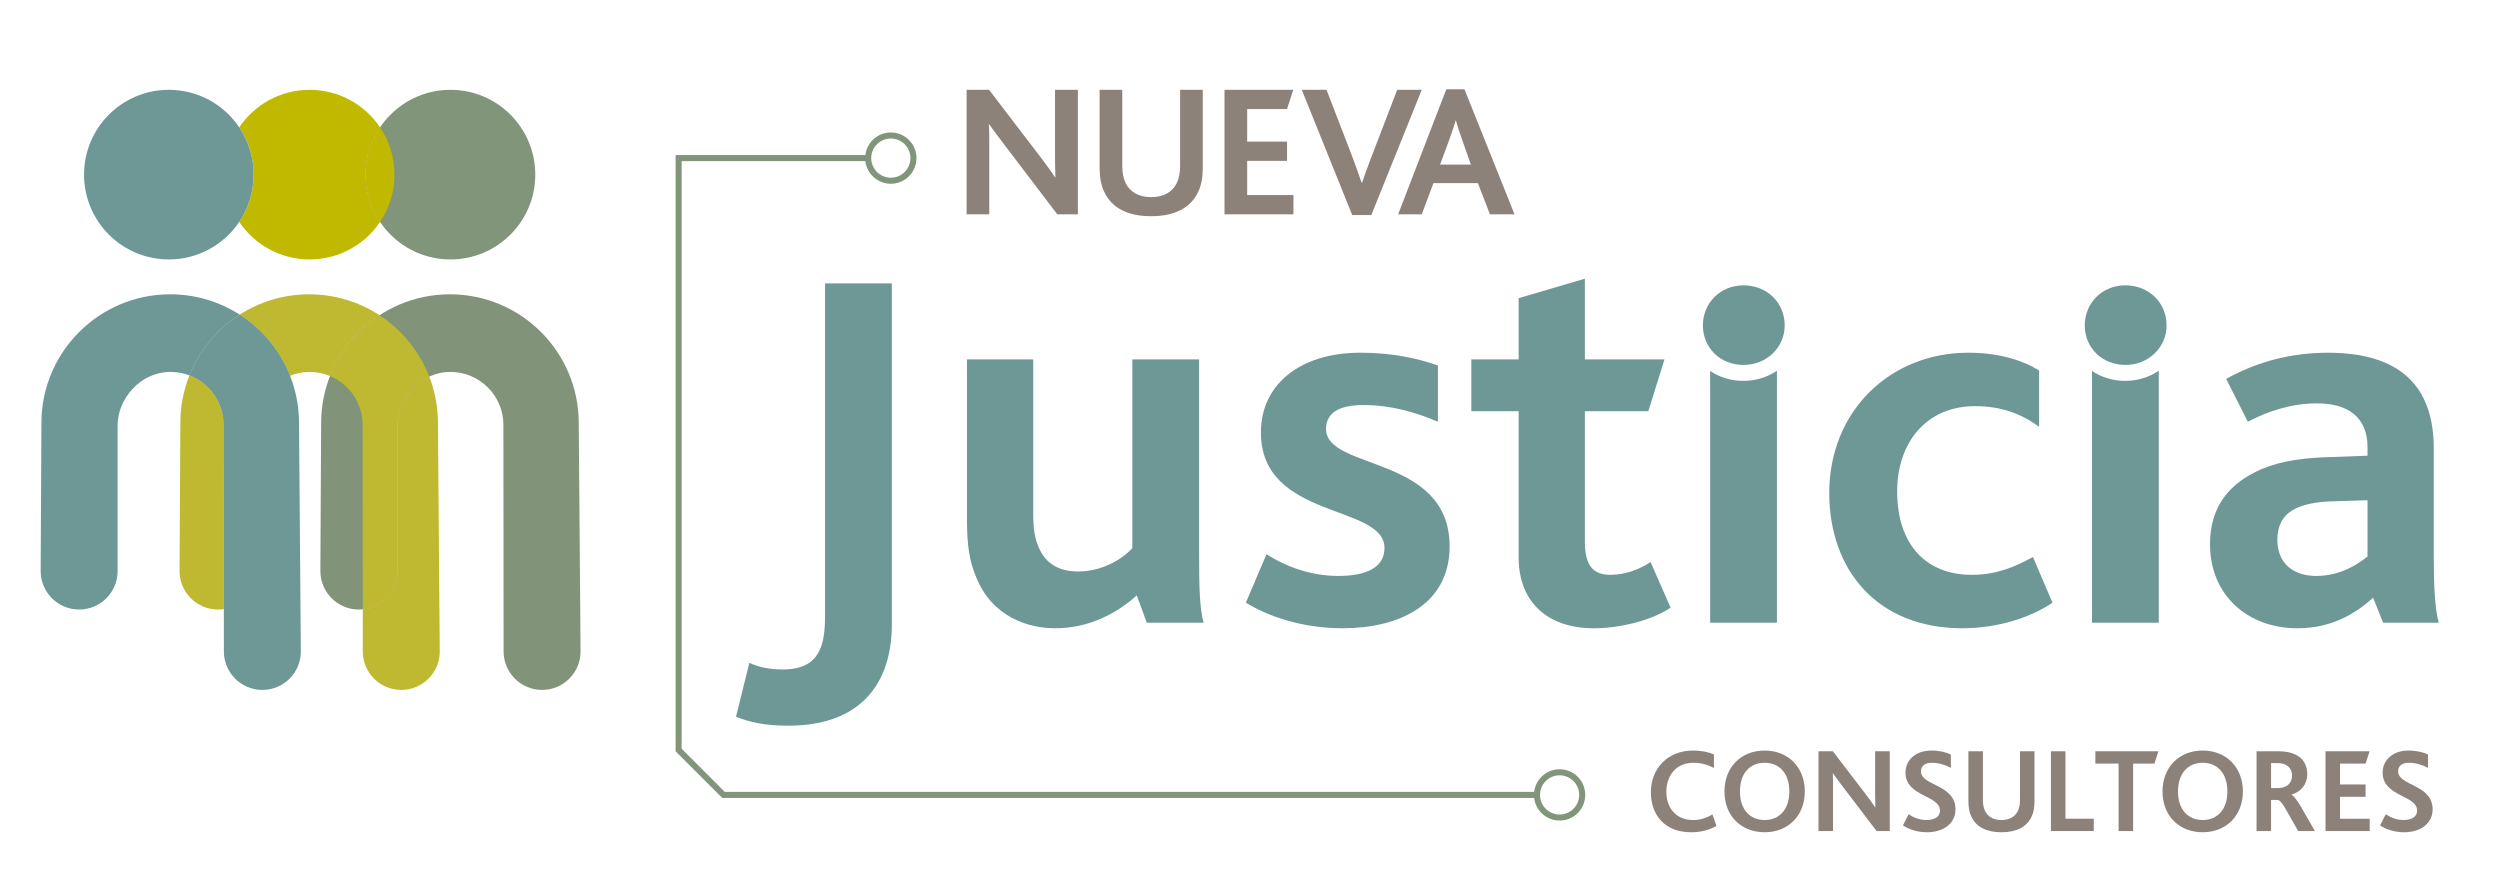 <?xml version="1.0" encoding="UTF-8" standalone="no"?>
<!DOCTYPE svg PUBLIC "-//W3C//DTD SVG 1.1//EN" "http://www.w3.org/Graphics/SVG/1.1/DTD/svg11.dtd">
<svg width="100%" height="100%" viewBox="0 0 414 145" version="1.1" xmlns="http://www.w3.org/2000/svg" xmlns:xlink="http://www.w3.org/1999/xlink" xml:space="preserve" xmlns:serif="http://www.serif.com/" style="fill-rule:evenodd;clip-rule:evenodd;stroke-miterlimit:10;">
    <g transform="matrix(1,0,0,1,-750,-147)">
        <g id="Mesa-de-trabajo1" serif:id="Mesa de trabajo1" transform="matrix(1,0,0,0.775,0,0)">
            <rect x="0" y="0" width="1920" height="1080" style="fill:none;"/>
            <g transform="matrix(1.002,0,0,1.293,756.732,208.747)">
                <g transform="matrix(1,0,0,1,117.125,42.485)">
                    <path d="M0,52.297C1.655,53.124 3.771,53.401 5.52,53.401C11.683,53.401 12.511,49.353 12.511,44.477L12.511,-10.396L23.551,-10.396L23.551,45.949C23.551,55.609 18.49,62.693 6.439,62.693C2.575,62.693 0.184,62.14 -2.208,61.22L0,52.297Z" style="fill:rgb(110,152,150);fill-rule:nonzero;"/>
                </g>
                <g transform="matrix(1,0,0,1,154.568,53.2)">
                    <path d="M0,27.322C-1.012,24.93 -1.472,22.262 -1.472,18.215L-1.472,-8.556L9.476,-8.556L9.476,17.111C9.476,19.411 9.752,21.159 10.396,22.539C11.5,25.114 13.615,26.494 16.928,26.494C20.516,26.494 23.919,24.746 25.852,22.631L25.852,-8.556L36.891,-8.556L36.891,24.194C36.891,28.886 36.982,32.658 37.627,34.958L28.243,34.958L26.587,30.45C23.275,33.394 18.768,35.878 13.063,35.878C8.832,35.878 2.668,34.13 0,27.322" style="fill:rgb(110,152,150);fill-rule:nonzero;"/>
                </g>
                <g transform="matrix(1,0,0,1,202.591,55.774)">
                    <path d="M0,21.068C3.312,23.184 7.451,24.656 11.867,24.656C16.283,24.656 19.503,23.368 19.503,20.056C19.503,12.697 -0.92,15.457 -0.92,0.922C-0.92,-6.807 5.336,-12.235 15.547,-12.235C20.423,-12.235 24.746,-11.407 28.334,-10.119L28.334,-0.827C24.654,-2.391 20.606,-3.586 16.007,-3.586C12.327,-3.586 9.844,-2.483 9.844,0.369C9.844,7.269 30.267,4.601 30.267,19.78C30.267,29.347 21.986,33.303 12.604,33.303C5.796,33.303 0.184,31.28 -3.404,29.072L0,21.068Z" style="fill:rgb(110,152,150);fill-rule:nonzero;"/>
                </g>
                <g transform="matrix(1,0,0,1,244.267,42.988)">
                    <path d="M0,34.406L0,10.212L-7.82,10.212L-7.82,1.656L0,1.656L0,-8.463L10.947,-11.684L10.947,1.656L24.103,1.656L21.435,10.212L10.947,10.212L10.947,31.738C10.947,35.786 12.327,37.259 15.179,37.259C17.755,37.259 20.146,36.246 21.803,35.142L25.114,42.686C21.986,44.802 16.742,46.09 12.419,46.09C4.691,46.09 0,41.674 0,34.406" style="fill:rgb(110,152,150);fill-rule:nonzero;"/>
                </g>
                <g transform="matrix(1,0,0,1,295.6,65.893)">
                    <path d="M0,0.83C0,-12.693 10.027,-22.354 22.999,-22.354C28.427,-22.354 32.383,-20.881 34.683,-19.409L34.683,-10.117C31.646,-12.325 28.335,-13.522 24.103,-13.522C16.007,-13.522 11.224,-7.45 11.224,0.554C11.224,9.477 16.1,14.353 23.551,14.353C27.599,14.353 30.635,13.065 33.67,11.409L36.891,18.953C33.395,21.345 27.967,23.184 21.987,23.184C7.819,23.184 0,13.434 0,0.83" style="fill:rgb(110,152,150);fill-rule:nonzero;"/>
                </g>
                <g transform="matrix(1,0,0,1,378.673,64.515)">
                    <path d="M0,3.588C-2.852,3.68 -4.876,4.14 -6.348,4.968C-8.188,5.98 -9.016,7.728 -9.016,9.936C-9.016,13.707 -6.531,15.915 -2.576,15.915C1.472,15.915 4.416,13.891 5.888,12.695L5.888,3.403L0,3.588ZM6.808,19.503C3.68,22.355 -0.275,24.563 -5.703,24.563C-13.983,24.563 -20.146,19.043 -20.146,10.671C-20.146,4.783 -17.295,1.104 -12.787,-1.196C-9.751,-2.76 -5.979,-3.496 -1.563,-3.68L5.888,-3.956L5.888,-5.336C5.888,-10.395 2.576,-12.603 -2.483,-12.603C-6.808,-12.603 -10.764,-11.224 -13.891,-9.567L-17.479,-16.651C-12.327,-19.503 -6.716,-20.975 -0.644,-20.975C11.04,-20.975 16.835,-15.64 16.835,-5.152L16.835,12.511C16.835,17.571 17.02,21.343 17.663,23.643L8.464,23.643L6.808,19.503Z" style="fill:rgb(110,152,150);fill-rule:nonzero;"/>
                </g>
                <g transform="matrix(1,0,0,1,168.018,0.094)">
                    <path d="M0,20.575L-8.93,8.836C-9.834,7.68 -10.553,6.65 -11.24,5.714L-11.302,5.714C-11.24,6.525 -11.24,7.712 -11.24,8.898L-11.24,20.575L-14.986,20.575L-14.986,0L-11.271,0L-2.654,11.271C-1.748,12.488 -0.999,13.488 -0.375,14.456L-0.312,14.456C-0.343,13.363 -0.375,12.114 -0.375,10.99L-0.375,0L3.404,0L3.404,20.575L0,20.575Z" style="fill:rgb(141,130,122);fill-rule:nonzero;"/>
                </g>
                <g transform="matrix(1,0,0,1,175.795,4.091)">
                    <path d="M0,12.895C-0.531,11.833 -0.781,10.459 -0.781,8.898L-0.781,-3.996L2.966,-3.996L2.966,8.648C2.966,9.741 3.154,10.678 3.528,11.427C4.247,12.895 5.682,13.738 7.743,13.738C9.804,13.738 11.24,12.895 11.958,11.427C12.333,10.678 12.521,9.741 12.521,8.617L12.521,-3.996L16.267,-3.996L16.267,8.898C16.267,10.49 16.017,11.864 15.486,12.925C14.206,15.58 11.521,16.891 7.743,16.891C3.934,16.891 1.249,15.58 0,12.895" style="fill:rgb(141,130,122);fill-rule:nonzero;"/>
                </g>
                <g transform="matrix(1,0,0,1,195.655,20.67)">
                    <path d="M0,-20.575L11.365,-20.575L10.334,-17.391L3.746,-17.391L3.746,-12.021L10.334,-12.021L10.334,-8.836L3.746,-8.836L3.746,-3.185L11.396,-3.185L11.396,0L0,0L0,-20.575Z" style="fill:rgb(141,130,122);fill-rule:nonzero;"/>
                </g>
                <g transform="matrix(1,0,0,1,208.426,20.794)">
                    <path d="M0,-20.699L4.091,-20.699L8.399,-9.522C8.993,-7.93 9.46,-6.556 9.897,-5.339L9.96,-5.339C10.366,-6.525 10.834,-7.899 11.49,-9.553L15.768,-20.699L19.827,-20.699L11.49,0L8.336,0L0,-20.699Z" style="fill:rgb(141,130,122);fill-rule:nonzero;"/>
                </g>
                <g transform="matrix(1,0,0,1,236.372,8.211)">
                    <path d="M0,4.247L-1.437,0.157C-1.998,-1.404 -2.279,-2.34 -2.466,-3.027L-2.529,-3.027C-2.716,-2.309 -3.028,-1.404 -3.59,0.188L-5.089,4.247L0,4.247ZM-4.059,-8.211L-1.061,-8.211L7.212,12.458L3.154,12.458L1.156,7.307L-6.182,7.307L-8.118,12.458L-12.021,12.458L-4.059,-8.211Z" style="fill:rgb(141,130,122);fill-rule:nonzero;"/>
                </g>
                <g transform="matrix(1,0,0,1,281.415,86.485)">
                    <path d="M0,-38.294C-2.099,-38.294 -3.979,-38.9 -5.501,-39.937L-5.501,1.673L5.538,1.673L5.538,-39.967C3.993,-38.918 2.096,-38.294 0,-38.294" style="fill:rgb(110,152,150);fill-rule:nonzero;"/>
                </g>
                <g transform="matrix(0,1,1,0,281.432,32.221)">
                    <path d="M6.808,-6.715C3.128,-6.715 0.184,-3.862 0.184,0.001C0.184,3.865 3.037,6.808 6.808,6.808C10.396,6.808 13.339,3.865 13.339,0.001C13.339,-3.862 10.488,-6.715 6.808,-6.715" style="fill:rgb(110,152,150);fill-rule:nonzero;"/>
                </g>
                <g transform="matrix(1,0,0,1,344.525,86.485)">
                    <path d="M0,-38.294C-2.099,-38.294 -3.979,-38.9 -5.501,-39.937L-5.501,1.673L5.538,1.673L5.538,-39.967C3.993,-38.918 2.096,-38.294 0,-38.294" style="fill:rgb(110,152,150);fill-rule:nonzero;"/>
                </g>
                <g transform="matrix(0,1,1,0,344.543,32.221)">
                    <path d="M6.808,-6.715C3.128,-6.715 0.184,-3.862 0.184,0.001C0.184,3.865 3.037,6.808 6.808,6.808C10.396,6.808 13.339,3.865 13.339,0.001C13.339,-3.862 10.488,-6.715 6.808,-6.715" style="fill:rgb(110,152,150);fill-rule:nonzero;"/>
                </g>
                <g transform="matrix(1,0,0,1,276.963,110.325)">
                    <path d="M0,11.422C-1.461,12.223 -2.861,12.463 -4.182,12.463C-8.502,12.463 -10.843,9.682 -10.843,5.82C-10.843,2 -8.122,-1.041 -3.881,-1.041C-2.44,-1.041 -1.24,-0.76 -0.42,-0.4L-0.42,1.84C-1.44,1.301 -2.541,0.981 -3.821,0.981C-6.742,0.981 -8.282,3.18 -8.282,5.762C-8.282,8.522 -6.602,10.442 -3.901,10.442C-2.601,10.442 -1.601,10.063 -0.66,9.522L0,11.422Z" style="fill:rgb(141,130,122);fill-rule:nonzero;"/>
                </g>
                <g transform="matrix(1,0,0,1,289.003,116.025)">
                    <path d="M0,0.02C0,-2.9 -1.58,-4.72 -4.081,-4.72C-6.521,-4.72 -8.162,-2.98 -8.162,0.02C-8.162,3 -6.521,4.741 -4.081,4.741C-1.66,4.741 0,3 0,0.02M-10.723,0.02C-10.723,-3.98 -7.981,-6.742 -4.081,-6.742C-0.181,-6.742 2.561,-3.96 2.561,0.02C2.561,4.061 -0.24,6.762 -4.081,6.762C-7.962,6.762 -10.723,4.061 -10.723,0.02" style="fill:rgb(141,130,122);fill-rule:nonzero;"/>
                </g>
                <g transform="matrix(1,0,0,1,303.422,109.404)">
                    <path d="M0,13.182L-5.721,5.661C-6.301,4.92 -6.761,4.26 -7.201,3.661L-7.241,3.661C-7.201,4.18 -7.201,4.94 -7.201,5.702L-7.201,13.182L-9.602,13.182L-9.602,0L-7.222,0L-1.7,7.221C-1.12,8.002 -0.64,8.641 -0.24,9.262L-0.2,9.262C-0.22,8.561 -0.24,7.762 -0.24,7.041L-0.24,0L2.181,0L2.181,13.182L0,13.182Z" style="fill:rgb(141,130,122);fill-rule:nonzero;"/>
                </g>
                <g transform="matrix(1,0,0,1,308.719,112.264)">
                    <path d="M0,7.543C0.78,8.082 1.78,8.502 2.98,8.502C4.081,8.502 5.181,8.082 5.181,6.941C5.181,4.361 -0.521,4.682 -0.521,0.66C-0.521,-1.279 1.021,-2.98 3.761,-2.98C5.121,-2.98 6.262,-2.68 6.981,-2.32L6.981,-0.119C5.941,-0.66 4.881,-0.959 3.841,-0.959C2.921,-0.959 2.04,-0.6 2.04,0.461C2.04,2.881 7.741,2.561 7.741,6.742C7.741,9.082 5.741,10.523 3.041,10.523C1.5,10.523 0.06,10.082 -0.94,9.383L0,7.543Z" style="fill:rgb(141,130,122);fill-rule:nonzero;"/>
                </g>
                <g transform="matrix(1,0,0,1,319.099,111.966)">
                    <path d="M0,8.261C-0.34,7.579 -0.5,6.7 -0.5,5.7L-0.5,-2.561L1.9,-2.561L1.9,5.54C1.9,6.24 2.021,6.839 2.261,7.32C2.721,8.261 3.642,8.8 4.962,8.8C6.282,8.8 7.202,8.261 7.662,7.32C7.902,6.839 8.022,6.24 8.022,5.519L8.022,-2.561L10.423,-2.561L10.423,5.7C10.423,6.72 10.263,7.601 9.923,8.281C9.103,9.98 7.382,10.822 4.962,10.822C2.521,10.822 0.801,9.98 0,8.261" style="fill:rgb(141,130,122);fill-rule:nonzero;"/>
                </g>
                <g transform="matrix(1,0,0,1,332.239,122.587)">
                    <path d="M0,-13.182L2.4,-13.182L2.4,-2.039L7.081,-2.039L7.081,0L0,0L0,-13.182Z" style="fill:rgb(141,130,122);fill-rule:nonzero;"/>
                </g>
                <g transform="matrix(1,0,0,1,343.42,120.548)">
                    <path d="M0,-9.104L-3.841,-9.104L-3.841,-11.143L6.581,-11.143L5.921,-9.104L2.4,-9.104L2.4,2.039L0,2.039L0,-9.104Z" style="fill:rgb(141,130,122);fill-rule:nonzero;"/>
                </g>
                <g transform="matrix(1,0,0,1,361.401,116.025)">
                    <path d="M0,0.02C0,-2.9 -1.58,-4.72 -4.081,-4.72C-6.521,-4.72 -8.162,-2.98 -8.162,0.02C-8.162,3 -6.521,4.741 -4.081,4.741C-1.66,4.741 0,3 0,0.02M-10.723,0.02C-10.723,-3.98 -7.981,-6.742 -4.081,-6.742C-0.181,-6.742 2.561,-3.96 2.561,0.02C2.561,4.061 -0.24,6.762 -4.081,6.762C-7.962,6.762 -10.723,4.061 -10.723,0.02" style="fill:rgb(141,130,122);fill-rule:nonzero;"/>
                </g>
                <g transform="matrix(1,0,0,1,369.699,116.507)">
                    <path d="M0,-1.022C0.62,-1.022 1.061,-1.141 1.46,-1.362C2.021,-1.682 2.381,-2.282 2.381,-3.102C2.381,-3.801 2.08,-4.422 1.5,-4.762C1.181,-4.983 0.74,-5.143 0.021,-5.143L-1.08,-5.143L-1.08,-1.022L0,-1.022ZM-3.48,-7.102L0.12,-7.102C1.36,-7.102 2.24,-6.903 2.94,-6.563C4.341,-5.903 4.901,-4.682 4.901,-3.342C4.901,-1.583 3.841,-0.42 2.32,0.058L2.32,0.099C2.721,0.318 3.261,1.039 3.961,2.24L6.161,6.08L3.4,6.08L1.5,2.74C0.86,1.56 0.38,1.019 0.06,0.939L-1.08,0.939L-1.08,6.08L-3.48,6.08L-3.48,-7.102Z" style="fill:rgb(141,130,122);fill-rule:nonzero;"/>
                </g>
                <g transform="matrix(1,0,0,1,377.618,122.587)">
                    <path d="M0,-13.182L7.281,-13.182L6.621,-11.143L2.4,-11.143L2.4,-7.702L6.621,-7.702L6.621,-5.661L2.4,-5.661L2.4,-2.039L7.302,-2.039L7.302,0L0,0L0,-13.182Z" style="fill:rgb(141,130,122);fill-rule:nonzero;"/>
                </g>
                <g transform="matrix(1,0,0,1,387.578,112.264)">
                    <path d="M0,7.543C0.78,8.082 1.78,8.502 2.98,8.502C4.081,8.502 5.181,8.082 5.181,6.941C5.181,4.361 -0.521,4.682 -0.521,0.66C-0.521,-1.279 1.021,-2.98 3.761,-2.98C5.121,-2.98 6.262,-2.68 6.981,-2.32L6.981,-0.119C5.941,-0.66 4.881,-0.959 3.841,-0.959C2.921,-0.959 2.04,-0.6 2.04,0.461C2.04,2.881 7.741,2.561 7.741,6.742C7.741,9.082 5.741,10.523 3.041,10.523C1.5,10.523 0.06,10.082 -0.94,9.383L0,7.543Z" style="fill:rgb(141,130,122);fill-rule:nonzero;"/>
                </g>
                <g transform="matrix(-1,0,0,1,215.967,116.617)">
                    <path d="M79.198,-105.237L110.529,-105.237L110.529,-7.419L103.11,0L-31.331,0" style="fill:none;fill-rule:nonzero;stroke:rgb(128,149,122);stroke-width:1px;"/>
                </g>
                <g transform="matrix(1,0,0,1,140.507,7.641)">
                    <path d="M0,7.478C2.065,7.478 3.739,5.804 3.739,3.739C3.739,1.674 2.065,0 0,0C-2.065,0 -3.739,1.674 -3.739,3.739C-3.739,5.804 -2.065,7.478 0,7.478Z" style="fill:none;fill-rule:nonzero;stroke:rgb(128,149,122);stroke-width:1px;"/>
                </g>
                <g transform="matrix(1,0,0,1,251.036,112.877)">
                    <path d="M0,7.478C2.065,7.478 3.739,5.804 3.739,3.74C3.739,1.674 2.065,0 0,0C-2.064,0 -3.738,1.674 -3.738,3.74C-3.738,5.804 -2.064,7.478 0,7.478Z" style="fill:none;fill-rule:nonzero;stroke:rgb(128,149,122);stroke-width:1px;"/>
                </g>
                <g transform="matrix(0,-1,-1,0,67.731,0.095)">
                    <path d="M-14.016,-14.016C-21.757,-14.016 -28.032,-7.742 -28.032,0C-28.032,7.742 -21.757,14.016 -14.016,14.016C-6.275,14.016 0,7.742 0,0C0,-7.742 -6.275,-14.016 -14.016,-14.016" style="fill:rgb(128,149,122);fill-rule:nonzero;"/>
                </g>
                <g transform="matrix(1,0,0,1,44.459,28.126)">
                    <path d="M0,-28.031C-4.847,-28.031 -9.118,-25.573 -11.635,-21.83C-10.133,-19.598 -9.254,-16.91 -9.254,-14.015C-9.254,-11.121 -10.133,-8.433 -11.635,-6.2C-9.118,-2.458 -4.847,0 0,0C4.847,0 9.118,-2.458 11.635,-6.2C10.134,-8.433 9.254,-11.121 9.254,-14.015C9.254,-16.91 10.134,-19.598 11.635,-21.83C9.118,-25.573 4.847,-28.031 0,-28.031" style="fill:rgb(192,185,0);fill-rule:nonzero;"/>
                </g>
                <g transform="matrix(-1,0,0,1,56.095,21.928)">
                    <path d="M0.001,-15.634C1.502,-13.401 2.381,-10.713 2.381,-7.819C2.381,-4.925 1.502,-2.233 0.001,0C-1.501,-2.233 -2.38,-4.925 -2.38,-7.819C-2.38,-10.713 -1.501,-13.401 0.001,-15.634" style="fill:rgb(192,185,0);fill-rule:nonzero;"/>
                </g>
                <g transform="matrix(1,0,0,1,46.23,53.532)">
                    <path d="M0,26.09C0,29.603 2.848,32.449 6.36,32.449C9.873,32.449 12.721,29.603 12.721,26.09L12.721,1.948C12.721,-2.148 16.28,-6.816 21.485,-6.816C26.324,-6.816 30.249,-2.891 30.249,1.948L30.28,39.374C30.28,42.887 33.127,45.735 36.64,45.735C40.153,45.735 43,42.887 43,39.374L42.701,1.645C42.701,-10.115 33.17,-19.645 21.415,-19.645C9.655,-19.645 0.125,-10.115 0.125,1.645L0,26.09Z" style="fill:rgb(129,147,121);fill-rule:nonzero;"/>
                </g>
                <g transform="matrix(1,0,0,1,64.224,85.68)">
                    <path d="M0,-38.205C-3.24,-36.719 -5.275,-33.296 -5.275,-30.199L-5.275,-6.058C-5.275,-2.763 -7.78,-0.052 -10.989,0.271L-10.985,7.226C-10.985,10.739 -8.138,13.587 -4.625,13.587C-1.112,13.587 1.735,10.739 1.735,7.226L1.436,-30.503C1.436,-33.218 0.926,-35.816 0,-38.205M-19.851,-51.792C-24.079,-51.792 -28.02,-50.559 -31.33,-48.435C-27.596,-46.036 -24.655,-42.503 -23.005,-38.322C-22.025,-38.73 -20.944,-38.963 -19.781,-38.963C-18.583,-38.963 -17.443,-38.722 -16.4,-38.287C-14.774,-42.426 -11.888,-45.931 -8.215,-48.334C-11.561,-50.52 -15.56,-51.792 -19.851,-51.792" style="fill:rgb(191,184,49);fill-rule:nonzero;"/>
                </g>
                <g transform="matrix(1,0,0,1,56.008,85.949)">
                    <path d="M0,-48.602C-3.672,-46.202 -6.559,-42.693 -8.185,-38.558C-5.022,-37.235 -2.801,-34.112 -2.801,-30.467L-2.773,0C0.436,-0.319 2.941,-3.03 2.941,-6.325L2.941,-30.467C2.941,-33.567 4.975,-36.986 8.216,-38.472C6.597,-42.646 3.695,-46.186 0,-48.602" style="fill:rgb(191,184,49);fill-rule:nonzero;"/>
                </g>
                <g transform="matrix(1,0,0,1,24.594,85.982)">
                    <path d="M0,-38.698C-0.976,-36.259 -1.509,-33.594 -1.509,-30.805L-1.638,-6.361C-1.638,-2.848 1.21,0 4.723,0C5.049,0 5.368,-0.024 5.68,-0.071L5.656,-30.502C5.656,-34.248 3.307,-37.442 0,-38.698" style="fill:rgb(191,184,49);fill-rule:nonzero;"/>
                </g>
                <g transform="matrix(1,0,0,1,32.893,85.909)">
                    <path d="M0,-48.664C-3.715,-46.279 -6.64,-42.774 -8.297,-38.624C-4.991,-37.371 -2.646,-34.174 -2.646,-30.428L-2.618,0C0.439,-0.459 2.785,-3.1 2.785,-6.287L2.785,-30.428C2.785,-33.61 4.933,-37.134 8.329,-38.55C6.675,-42.732 3.738,-46.268 0,-48.664" style="fill:rgb(191,184,49);fill-rule:nonzero;"/>
                </g>
                <g transform="matrix(1,0,0,1,32.891,82.625)">
                    <path d="M0,-45.381C-3.311,-47.505 -7.251,-48.738 -11.479,-48.738C-23.235,-48.738 -32.766,-39.204 -32.766,-27.448L-32.89,-3.003C-32.89,0.51 -30.042,3.357 -26.53,3.357C-23.017,3.357 -20.17,0.51 -20.17,-3.003L-20.17,-27.145C-20.17,-31.241 -16.61,-35.909 -11.406,-35.909C-10.313,-35.909 -9.262,-35.707 -8.297,-35.341C-6.641,-39.491 -3.715,-42.996 0,-45.381" style="fill:rgb(110,152,150);fill-rule:nonzero;"/>
                </g>
                <g transform="matrix(1,0,0,1,42.702,81.334)">
                    <path d="M0,-26.157C0,-28.918 -0.525,-31.555 -1.481,-33.974L-1.48,-33.974C-3.134,-38.157 -6.071,-41.692 -9.809,-44.089C-13.524,-41.704 -16.449,-38.199 -18.106,-34.049C-14.8,-32.796 -12.455,-29.598 -12.455,-25.852L-12.427,4.575C-10.74,4.322 -9.272,3.402 -8.293,2.094C-9.271,3.402 -10.739,4.322 -12.429,4.578L-12.421,11.576C-12.421,15.085 -9.573,17.932 -6.061,17.932C-2.548,17.932 0.299,15.085 0.299,11.576L0,-26.157Z" style="fill:rgb(110,152,150);fill-rule:nonzero;"/>
                </g>
                <g transform="matrix(1,0,0,1,32.822,21.925)">
                    <path d="M0,-15.63C-2.517,-19.373 -6.788,-21.831 -11.635,-21.831C-19.376,-21.831 -25.651,-15.556 -25.651,-7.815C-25.651,-0.074 -19.376,6.201 -11.635,6.201C-6.789,6.201 -2.518,3.743 -0.001,0.001C0,0.001 0,0.002 0,0.003C1.502,-2.23 2.381,-4.922 2.381,-7.816C2.381,-10.71 1.502,-13.398 0,-15.631" style="fill:rgb(110,152,150);fill-rule:nonzero;"/>
                </g>
            </g>
        </g>
    </g>
</svg>
